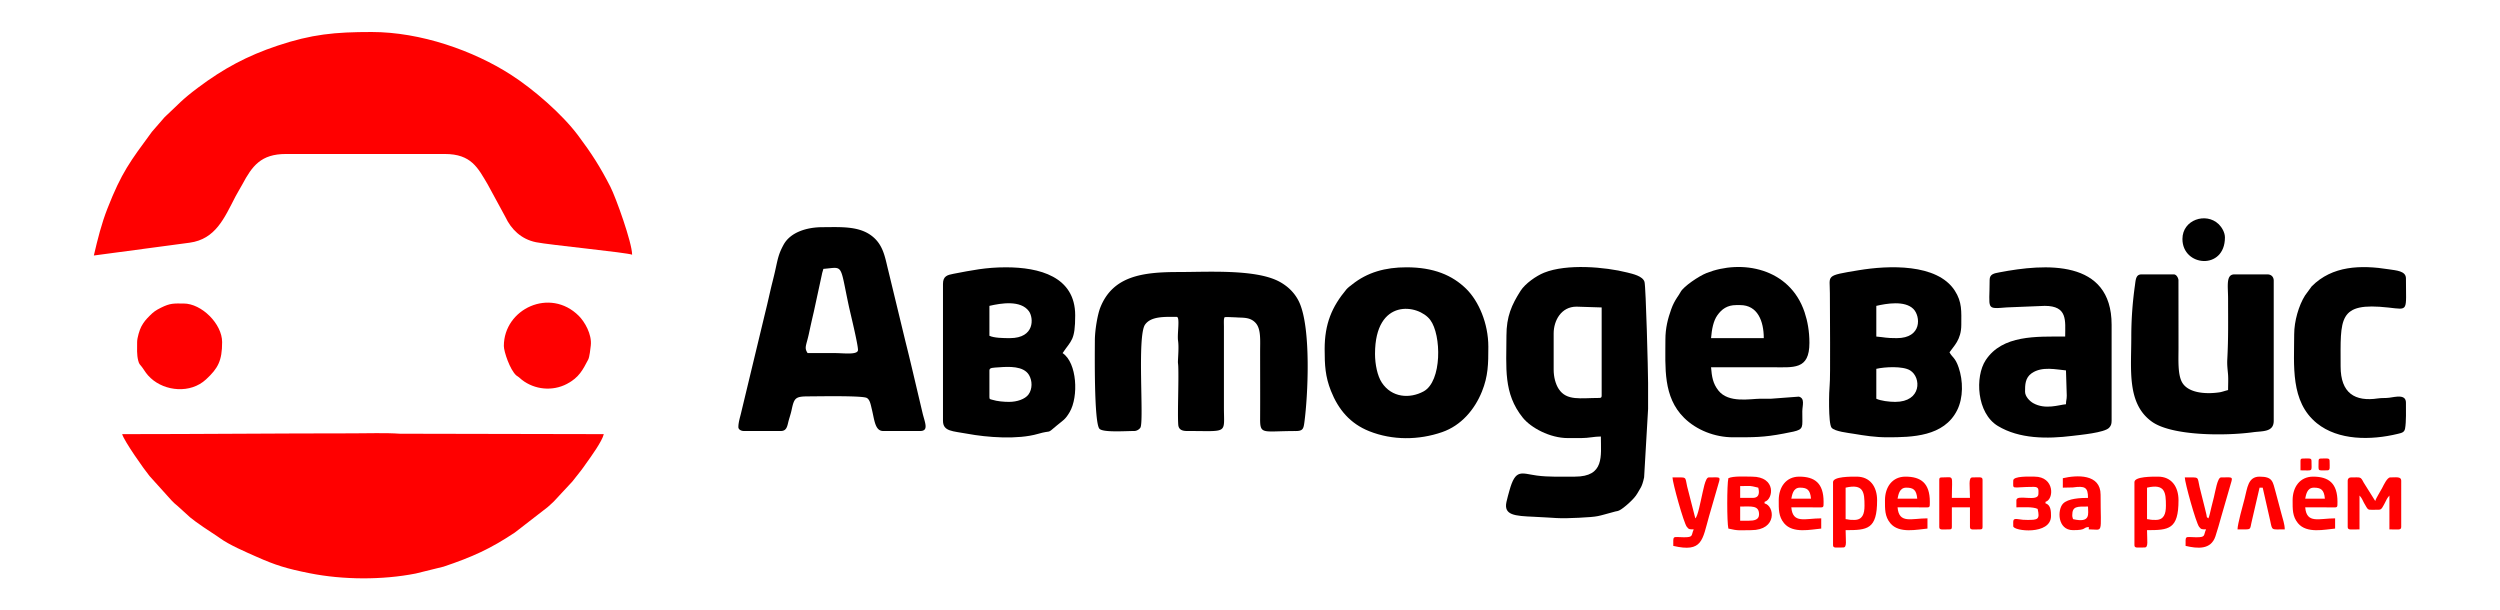 <?xml version="1.0" encoding="UTF-8"?> <svg xmlns="http://www.w3.org/2000/svg" data-bbox="36.901 12.586 909.214 214.832" width="983.04" height="240" viewBox="0 0 983.04 240" data-type="color"> <g> <path d="M610.924 145.338v-14.234c0-4.962 2.903-10.521 8.974-10.521l9.902.31v34.657c0 .713-.215.929-.929.929-7.397 0-12.84 1.253-15.961-3.534-1.22-1.872-1.986-4.636-1.986-7.607zm-18.567-13.306c0 12.505-1.31 22.63 6.45 32.231 3.172 3.926 10.616 7.997 17.687 7.997h5.26c3.015 0 5.091-.618 7.736-.618 0 7.71 1.514 15.78-10.211 15.78-4.765 0-10.458.202-15.038-.434-6.07-.842-8.3-2.819-10.715 5.936-.371 1.346-.819 2.901-1.155 4.424-1.162 5.252 3.248 5.534 10.814 5.859 8.524.366 9.266.844 17.585.391 8.373-.455 6.805-.46 14.384-2.466.998-.264.757-.048 1.678-.487 1.435-.684 5.753-4.336 6.998-6.619 1.168-2.141 1.803-2.356 2.663-6.31l1.564-26.905v-10.212c0-4.464-.863-37.852-1.407-39.75-.66-2.306-4.665-3.157-6.82-3.701-8.678-2.19-23.71-3.511-32.668.08-3.088 1.238-7.436 4.28-9.257 7.145-3.485 5.485-5.548 10.034-5.548 17.66z" fill="#000000" fill-rule="evenodd" data-color="1"></path> <path d="M430.517 133.889c0 3.68-.398 32.351 1.807 34.708 1.432 1.531 10.206.878 13.665.878 1.044 0 1.995-.662 2.416-1.297 1.54-2.32-1.367-35.983 1.855-40.539 2.398-3.39 7.942-3.034 12.44-3.034 1.394 0 .143 6.653.53 9.364.354 2.489.026 5.87-.044 8.098-.027.875.074.717.124 2.015.228 5.812-.335 18.557 0 22.927.144 1.885 1.462 2.466 3.412 2.466 16.466 0 14.544 1.366 14.544-9.283v-31.874c-.004-.566-.074-2.65.071-3.047.261-.715-.042-.53 1.416-.606l3.413.14c2.478.218 5.364-.232 7.569 2.186 2.16 2.37 1.766 6.842 1.766 11.23 0 8.764.049 17.543-.002 26.305-.04 6.592 1.003 4.961 13.944 4.967 2.831.001 3.11-.835 3.45-3.358 1.419-10.507 2.693-36.711-1.921-47.098-1.202-2.704-3.168-5.076-5.567-6.812a19.257 19.257 0 0 0-2.677-1.655c-9.38-4.788-28.026-3.603-39.41-3.603-14.056 0-25.71 1.567-30.641 13.92-1.118 2.8-2.16 9.047-2.16 13.002z" fill="#000000" fill-rule="evenodd" data-color="1"></path> <path d="M323.758 105.73c8.034-.669 6.387-2.393 9.98 14.466.537 2.524 3.636 15.057 3.636 17.406 0 2.058-5.677 1.238-8.974 1.238h-10.831c-1.457-2.176-.501-2.91.542-7.814a404.32 404.32 0 0 1 1.872-8.339l3.194-14.754c.169-.927.371-1.304.581-2.203zm-33.42 62.198c0 1 1.123 1.547 2.166 1.547h14.544c2.06 0 2.456-1.524 2.872-3.317.352-1.521.95-3.086 1.33-4.86 1.057-4.944 1.47-5.438 6.938-5.438 2.923 0 20.71-.357 22.607.601 1.302.659 1.6 2.765 2.025 4.473 1.026 4.133 1.218 8.541 4.456 8.541h14.544c3.446 0 1.914-3.176.988-6.867l-4.018-17.025a821.034 821.034 0 0 0-2.726-11.2l-6.81-28.157c-1.304-5.188-1.94-10.413-7.107-13.934-5.156-3.514-12.347-2.963-18.698-2.963-6.068 0-12.618 1.911-15.347 6.934-1.848 3.403-2.194 5.177-3.09 9.287-.47 2.164-.877 3.786-1.368 5.75-.935 3.736-1.682 7.394-2.66 11.265L291.5 161.97c-.349 1.656-1.161 3.936-1.161 5.957z" fill="#000000" fill-rule="evenodd" data-color="1"></path> <path d="M540.68 139.15c0-22.2 17.06-19.533 21.713-13.359 4.442 5.894 4.664 24.183-2.621 28.118-5.438 2.938-12.518 2.5-16.44-3.486-1.689-2.576-2.652-7.093-2.652-11.273zm-19.805-1.857c0 6.329.237 10.763 2.471 16.404 2.921 7.374 7.58 12.882 15.078 15.867 9.115 3.63 19.467 3.547 28.678.34 7.452-2.594 12.745-8.819 15.62-15.943 2.46-6.096 2.518-10.822 2.518-17.596 0-9.333-3.866-17.977-8.586-22.669-5.548-5.516-12.99-8.586-23.597-8.586-8.316 0-15.357 1.942-21.394 6.765-.694.555-1.647 1.214-2.176 1.847-5.794 6.929-8.612 13.618-8.612 23.571z" fill="#000000" fill-rule="evenodd" data-color="1"></path> <path d="M745.223 158.026c-2.392 0-5.744-.43-7.426-1.238v-11.76c3.291-.766 10.424-1.165 13.307.619 4.452 2.754 4.545 12.379-5.88 12.379zm-7.426-37.753c3.885-.905 11.167-2.198 14.573 1.208 2.85 2.85 3.486 11.48-6.528 11.48-4.43 0-4.588-.332-8.045-.62v-12.068zm4.332 51.678c9.83 0 22.25-.29 27.44-10.621 2.489-4.952 2.374-11.625.609-16.81-1.37-4.02-2.494-3.893-3.603-5.99 1.571-2.346 4.642-4.863 4.642-10.83 0-5.19.39-8.903-2.608-13.484-6.99-10.68-26.077-9.888-37.713-7.96-13.458 2.229-11.336 1.83-11.356 9.065-.016 5.994.266 33.558-.086 36.122-.235 1.718-.618 15.055.758 16.74 1.213 1.485 6.671 2.053 8.743 2.398 4.255.707 8.364 1.37 13.174 1.37z" fill="#000000" fill-rule="evenodd" data-color="1"></path> <path d="M396.787 158.026c-2.084 0-4.706-.23-6.596-.83-.79-.251-1.14-.102-1.14-1.027v-10.521c0-1.141 1.433-1.043 3.736-1.215 3.96-.296 9.66-.573 11.814 2.994 1.37 2.267 1.4 5.567-.19 7.701-1.378 1.85-4.522 2.898-7.624 2.898zm.31-25.066c-2.562 0-6.212-.048-8.046-.928v-11.759c4.527-1.055 12.284-2.36 15.535 2.104 1.85 2.54 2.435 10.583-7.49 10.583zm-26.303-21.351v53.843c0 4.268 3.864 4.033 9.462 5.082 7.892 1.48 19.949 2.383 27.875.073 5.782-1.686 3.142.325 7.314-3.207 2.584-2.187 3.355-2.273 5.16-5.36 3.547-6.063 2.938-19.374-2.776-23.2 3.418-5.104 4.952-4.883 4.952-14.853 0-15.295-14.208-18.877-27.232-18.877-7.948 0-13.446 1.188-20.655 2.553-2.364.448-4.1.909-4.1 3.946z" fill="#000000" fill-rule="evenodd" data-color="1"></path> <path d="M682.715 119.964h1.548c6.862 0 9.283 6.308 9.283 12.997h-20.733c.291-3.501.908-6.773 2.472-8.978 1.74-2.452 3.914-4.02 7.43-4.02zm-27.85 13.616c0 10.952-.992 22.457 7.348 30.713 4.864 4.815 12.065 7.658 19.265 7.658 7.98 0 11.99.055 19.887-1.465 6.428-1.237 7.392-1.261 7.36-4.708-.014-1.34-.046-2.714-.029-4.052.03-2.341 1.124-5.09-1.353-5.764l-11.01.827c-1.29.07-2.73-.03-4.037-.013-4.233.051-12.606 1.816-16.579-3.202-2.21-2.792-2.597-5.478-2.904-9.164h23.827c8.666 0 14.854 1.136 14.854-9.593 0-4.548-.736-8.565-1.895-12.03-5.855-17.507-24.87-20.856-38.558-15.425-3.05 1.21-9.034 5.264-10.2 7.438-.6 1.118-.754 1.215-1.318 2.086-.97 1.498-1.701 2.832-2.379 4.738-1.269 3.571-2.28 7.258-2.28 11.956z" fill="#000000" fill-rule="evenodd" data-color="1"></path> <path d="M796.282 154.003c0-2.57-.008-5.442 2.639-7.264 4.084-2.81 9.637-1.409 13.452-1.091l.31 9.902c0 1.718-.31 1.835-.31 3.404-2.75.23-8.102 2.25-12.878-.428-1.38-.775-3.213-2.612-3.213-4.523zm-13.925-43.941c0 11.723-1.708 11.48 6.79 10.813l14.87-.602c9.11 0 8.046 5.832 8.046 12.069-11.35 0-24.676-.695-31.256 9.28-4.27 6.474-3.58 20.821 4.772 25.869 8.445 5.104 19.328 5.141 29.327 3.898 2.95-.367 12.641-1.234 14.438-3.2.677-.74.977-1.38.977-2.737V127.7c0-25.94-26.182-24.044-44.124-20.606-2.036.39-3.84.644-3.84 2.968z" fill="#000000" fill-rule="evenodd" data-color="1"></path> <path d="M838.057 132.651c0 12.801-1.762 26.017 8.04 33.117 7.854 5.69 28.96 5.683 39.795 4.198 3.8-.521 8.175.033 8.175-4.514v-55.08c0-1.498-.98-2.477-2.476-2.477h-12.997c-3.421 0-2.475 4.694-2.475 9.593 0 8.507.143 15.432-.311 23.826-.124 2.29.146 4.101.294 5.897.152 1.829.017 4.278.017 6.173-.99.23-2.404.723-3.174.849-4.591.747-12.272.675-14.883-3.835-1.8-3.108-1.438-8.92-1.438-13.724l-.02-26.593c-.123-.927-.825-2.186-1.837-2.186H842.08c-2.264 0-2.275 2.095-2.613 4.504a143.847 143.847 0 0 0-1.409 20.252z" fill="#000000" fill-rule="evenodd" data-color="1"></path> <path d="M902.112 131.413c0 12.194-1.596 26.511 8.925 35.017 8.426 6.81 21.209 6.745 31.809 4.17 1.562-.38 2.582-.57 2.867-2.084.482-2.551.34-7.383.34-10.18 0-3.416-4.054-2.279-6.582-1.942-1.5.2-2.865.034-4.379.263-9.124 1.38-14.723-2.066-14.723-12.557 0-18.942-1.25-25.388 18.831-23.163 8.042.891 6.853 1.674 6.853-11.494 0-2.946-3.936-3.105-6.671-3.54-11.095-1.765-22.297-1.457-30.393 6.703l-2.612 3.577c-2.493 3.945-4.265 10.156-4.265 15.23z" fill="#000000" fill-rule="evenodd" data-color="1"></path> <path d="M858.17 93.97c0 10.931 16.71 12.386 16.71-.619 0-2.001-1.295-4.034-2.342-5.083-.045-.045-.112-.108-.158-.152-4.931-4.734-14.21-1.735-14.21 5.854z" fill="#000000" fill-rule="evenodd" data-color="1"></path> <path d="M36.902 100.469l37.668-5.036c10.213-1.401 13.612-9.646 18.028-18.176.812-1.57 1.81-3.1 2.686-4.741 3.853-7.222 7.313-11.966 17.123-11.966h62.508c10.428 0 13.01 5.476 16.842 11.937l6.94 12.769c2.294 4.907 6.232 8.8 12.075 9.99 5.253 1.071 36.04 4.074 37.79 4.914 0-4.718-6.41-22.535-8.554-26.723-4.035-7.887-7.39-13.092-12.66-20.14-6.403-8.564-17.707-18.296-26.5-23.941-14.67-9.42-35.411-16.77-54.712-16.77-14.498 0-23.506.869-37.016 5.378-11.948 3.987-21.248 9.01-31.194 16.46-6.698 5.018-7.464 6.368-12.672 11.156l-.474.455-.15.16-4.89 5.63C51.143 63.516 47.811 67.81 42.251 81.991c-2.322 5.924-3.812 11.876-5.35 18.477z" fill="#ff0000" fill-rule="evenodd" data-color="2"></path> <path d="M48.042 170.713c.7 2.624 8.662 13.922 10.759 16.472l8.658 9.599c.94.94 1.329 1.374 2.423 2.219l4.862 4.421c2.255 1.911 8.046 5.757 10.756 7.501l.913.635c3.676 2.69 10.078 5.42 14.344 7.317 7.639 3.398 11.828 4.693 21.01 6.53 13.115 2.625 28.618 2.7 41.727.107l10.921-2.694c11.252-3.787 18.36-6.972 28.04-13.426l12.906-9.994c.848-.71 1.528-1.417 2.419-2.223l1.642-1.76c.245-.27.326-.37.592-.647l4.774-5.128.294-.325 3.41-4.327c.75-.934 1.209-1.674 1.944-2.697 1.963-2.73 6.326-8.742 6.987-11.58l-80.154-.164c-5.73-.402-12.689-.145-18.56-.145-30.547 0-60.122.31-90.667.31z" fill="#ff0000" fill-rule="evenodd" data-color="2"></path> <path d="M198.123 136.055c0 2.203 2.397 9.324 4.858 11.542.245.22.644.414 1.087.77.498.402.647.598 1.165 1 4.978 3.869 12 4.585 17.695 1.591 4.848-2.548 6.269-5.623 8.375-9.593.52-.98.864-4.267 1.004-5.495.507-4.442-2.434-9.386-4.704-11.656-11.324-11.325-29.48-2.754-29.48 11.841z" fill="#ff0000" fill-rule="evenodd" data-color="2"></path> <path d="M53.921 134.508c0 2.51-.184 4.91.43 7.306.394 1.537.664 1.397 1.49 2.534 1.354 1.867 1.663 2.696 3.414 4.321 5.6 5.196 15.614 6.209 21.74.535 4.724-4.375 6.347-7.323 6.347-14.696 0-7.127-8.037-15.163-15.163-15.163-3.89 0-5.162-.202-8.876 1.646-2.105 1.048-2.947 1.654-4.51 3.226-1.383 1.392-2.247 2.374-3.23 4.196-.653 1.21-1.642 4.36-1.642 6.095z" fill="#ff0000" fill-rule="evenodd" data-color="2"></path> <path d="M847.65 204.442c-2.589 0-1.905-.184-3.404-.31v-12.377c7.107-1.655 7.426 1.878 7.426 7.118 0 3.218-.796 5.57-4.022 5.57zm-8.356-14.853v24.756c0 1.32 1.188.928 4.023.928 1.55 0 .929-2.637.929-6.808 8.568 0 12.378-.289 12.378-11.759 0-5.326-2.762-9.283-8.046-9.283-2.138 0-9.283-.1-9.283 2.166z" fill="#ff0000" fill-rule="evenodd" data-color="2"></path> <path d="M729.132 204.442c-2.588 0-1.904-.184-3.404-.31v-12.377c7.107-1.655 7.427 1.878 7.427 7.118 0 3.218-.797 5.57-4.023 5.57zm-8.355-14.853v24.756c0 1.32 1.188.928 4.023.928 1.549 0 .928-2.637.928-6.808 8.569 0 12.378-.289 12.378-11.759 0-5.326-2.762-9.283-8.046-9.283-2.138 0-9.283-.1-9.283 2.166z" fill="#ff0000" fill-rule="evenodd" data-color="2"></path> <path d="M923.154 188.97v18.258c0 1.375 1.445.928 4.642.928V194.85c1.15 1.323.89 1.304 1.758 2.884.338.613.53.951.907 1.568.94 1.539.91 1.118 5.071 1.118 1.006 0 1.46-1.273 2.153-2.489.778-1.365.673-1.704 1.87-3.081v13.306c3.197 0 4.642.447 4.642-.928V188.97c0-1.677-2.165-1.238-4.332-1.238-1.167 0-2.528 2.906-3.2 4.229-.684 1.35-2.359 3.852-2.68 5.055l-4.532-7.227c-1.312-2.478-1.048-2.057-5.061-2.057-.724 0-1.237.514-1.237 1.238z" fill="#ff0000" fill-rule="evenodd" data-color="2"></path> <path d="M687.666 204.752h-3.404v-5.57c4.436 0 7.427-.59 7.427 3.094 0 2.121-1.92 2.476-4.023 2.476zm1.547-8.974h-4.95v-4.642c4.94 0 3.118-.312 7.117.62.021.262 1.319 4.022-2.167 4.022zm-9.592-7.736c-.587 2.517-.587 17.288 0 19.804 4.09.953 4.337.62 8.974.62 10.33 0 9.225-9.598 5.26-10.522v-.619c3.478-.928 4.706-9.902-4.95-9.902-2.602 0-7.311-.328-9.284.619z" fill="#ff0000" fill-rule="evenodd" data-color="2"></path> <path d="M666.005 208.156c-1.12 2.336.078 3.167-4.013 3.104-4.442-.07-4.033-.81-4.033 3.394 11.541 2.689 11.406-2.302 14.06-11.625l3.974-13.733c.523-1.952-.054-1.564-4.109-1.564-1.39 0-2.225 5.5-2.785 7.737-.316 1.266-1.483 7.628-2.475 8.355l-3.217-12.565c-.909-4.049.166-3.527-5.757-3.527 0 2.011 4.401 17.881 5.635 19.43.813 1.021 1.014.994 2.72.994z" fill="#ff0000" fill-rule="evenodd" data-color="2"></path> <path d="M867.454 208.156c-1.12 2.336.078 3.167-4.013 3.104-4.442-.07-4.032-.81-4.032 3.394 4.648 1.083 9.934 1.623 11.728-3.743.875-2.618 1.534-5.083 2.33-7.882l3.975-13.733c.523-1.952-.054-1.564-4.108-1.564-1.39 0-2.226 5.5-2.785 7.737l-1.053 4.208c-.304 1.217-.695 3.274-1.113 4.147-.92-.675-.467-.207-.822-1.654-.237-.962-.303-1.294-.54-2.245l-2.107-8.415c-1.007-4.292.213-3.778-5.815-3.778 0 2.011 4.401 17.881 5.635 19.43.813 1.021 1.014.994 2.72.994z" fill="#ff0000" fill-rule="evenodd" data-color="2"></path> <path d="M749.555 191.755c2.691 0 4.034.739 4.332 4.333h-7.735c.298-1.282.602-4.333 3.403-4.333zm-8.355 4.951c0 3.47-.118 6.34 2.106 9.035 3.46 4.194 10.618 2.437 14.604 2.105v-4.022c-6.358 0-11.21 2.262-11.758-4.333l10.23.018c2.568.041 2.457.22 2.457-2.184 0-7.33-3.48-9.902-9.593-9.902-5.144 0-8.046 4.089-8.046 9.283z" fill="#ff0000" fill-rule="evenodd" data-color="2"></path> <path d="M909.848 191.755c2.691 0 4.033.739 4.332 4.333h-7.736c.299-1.282.603-4.333 3.404-4.333zm-8.355 4.951c0 3.47-.118 6.34 2.106 9.035 3.46 4.194 10.618 2.437 14.604 2.105v-4.022c-6.358 0-11.21 2.262-11.759-4.333l10.23.018c2.57.041 2.458.22 2.458-2.184 0-7.33-3.48-9.902-9.593-9.902-5.144 0-8.046 4.089-8.046 9.283z" fill="#ff0000" fill-rule="evenodd" data-color="2"></path> <path d="M707.78 191.755c2.692 0 4.033.739 4.333 4.333h-7.737c.299-1.282.603-4.333 3.404-4.333zm-8.355 4.951c0 3.47-.118 6.34 2.106 9.035 3.46 4.194 10.618 2.437 14.604 2.105v-4.022c-6.358 0-11.21 2.262-11.759-4.333l10.23.018c2.57.041 2.457.22 2.457-2.184 0-7.33-3.48-9.902-9.592-9.902-5.144 0-8.046 4.089-8.046 9.283z" fill="#ff0000" fill-rule="evenodd" data-color="2"></path> <path d="M814.848 202.586c0-3.592 1.9-3.404 6.19-3.404 0 2.842 1.208 6.603-5.88 4.95-.162-.693-.31-.71-.31-1.546zm-3.713-14.544v3.713l3.939-.085c4.784-.666 5.963-.08 5.963 4.108-2.934 0-7.836.209-9.812 2.256-2.299 2.384-2.247 10.431 3.933 10.431 5.53 0 3.555-1.018 6.189-1.238v.929c5.883 0 4.642 2.447 4.642-13.616 0-8.314-9.417-7.765-14.854-6.498z" fill="#ff0000" fill-rule="evenodd" data-color="2"></path> <path d="M762.552 188.66v18.567c0 1.321 1.188.929 4.023.929.713 0 .928-.215.928-.929v-7.736h7.117v7.736c0 1.321 1.188.929 4.023.929.713 0 .929-.215.929-.929v-18.566c0-1.32-1.188-.929-4.023-.929-1.635 0-.929 3.505-.929 8.046h-7.117c0-9.472 1.107-8.046-4.023-8.046-.713 0-.928.216-.928.929z" fill="#ff0000" fill-rule="evenodd" data-color="2"></path> <path d="M879.832 208.156c5.982 0 4.657.525 5.693-3.59l2.971-12.81h1.238l2.916 12.866c.9 4.174.335 3.534 5.749 3.534 0-2.036-.794-4.09-1.238-5.88l-2.345-8.795c-1.144-4.044-1.052-6.058-6.32-6.058-4.61 0-4.8 4.58-5.881 8.662-.662 2.498-2.783 10.07-2.783 12.07z" fill="#ff0000" fill-rule="evenodd" data-color="2"></path> <path d="M791.64 188.97c0 3.862-.955 2.476 8.046 2.476 2.206 0 1.856 1.214 1.856 2.785 0 3.388-8.664-.091-8.664 2.475v2.785c2.463 0 6.446-.296 8.355.62.982 4.216.03 4.332-4.023 4.332-1.538 0-2.112-.078-3.197-.244-2.712-.413-2.373.13-2.373 2.719 0 1.952 14.853 3.619 14.853-4.023 0-1.662-.013-4.376-2.166-4.95v-.62c3.376-.9 3.674-9.902-4.332-9.902-1.848 0-8.355-.328-8.355 1.547z" fill="#ff0000" fill-rule="evenodd" data-color="2"></path> <path d="M904.588 181.234v3.713c5.11 0 4.332.742 4.332-3.713 0-1.263-.97-.928-3.404-.928-.713 0-.928.215-.928.928z" fill="#ff0000" fill-rule="evenodd" data-color="2"></path> <path d="M911.705 181.234c0 4.345-.617 3.713 3.404 3.713 1.292 0 .928-1.073.928-3.713 0-1.263-.97-.928-3.404-.928-.713 0-.928.215-.928.928z" fill="#ff0000" fill-rule="evenodd" data-color="2"></path> <path d="M210.191 97.993l.093-.092c-.006.006-.123.062-.093.092z" fill="#ff0000" fill-rule="evenodd" data-color="2"></path> </g> </svg> 